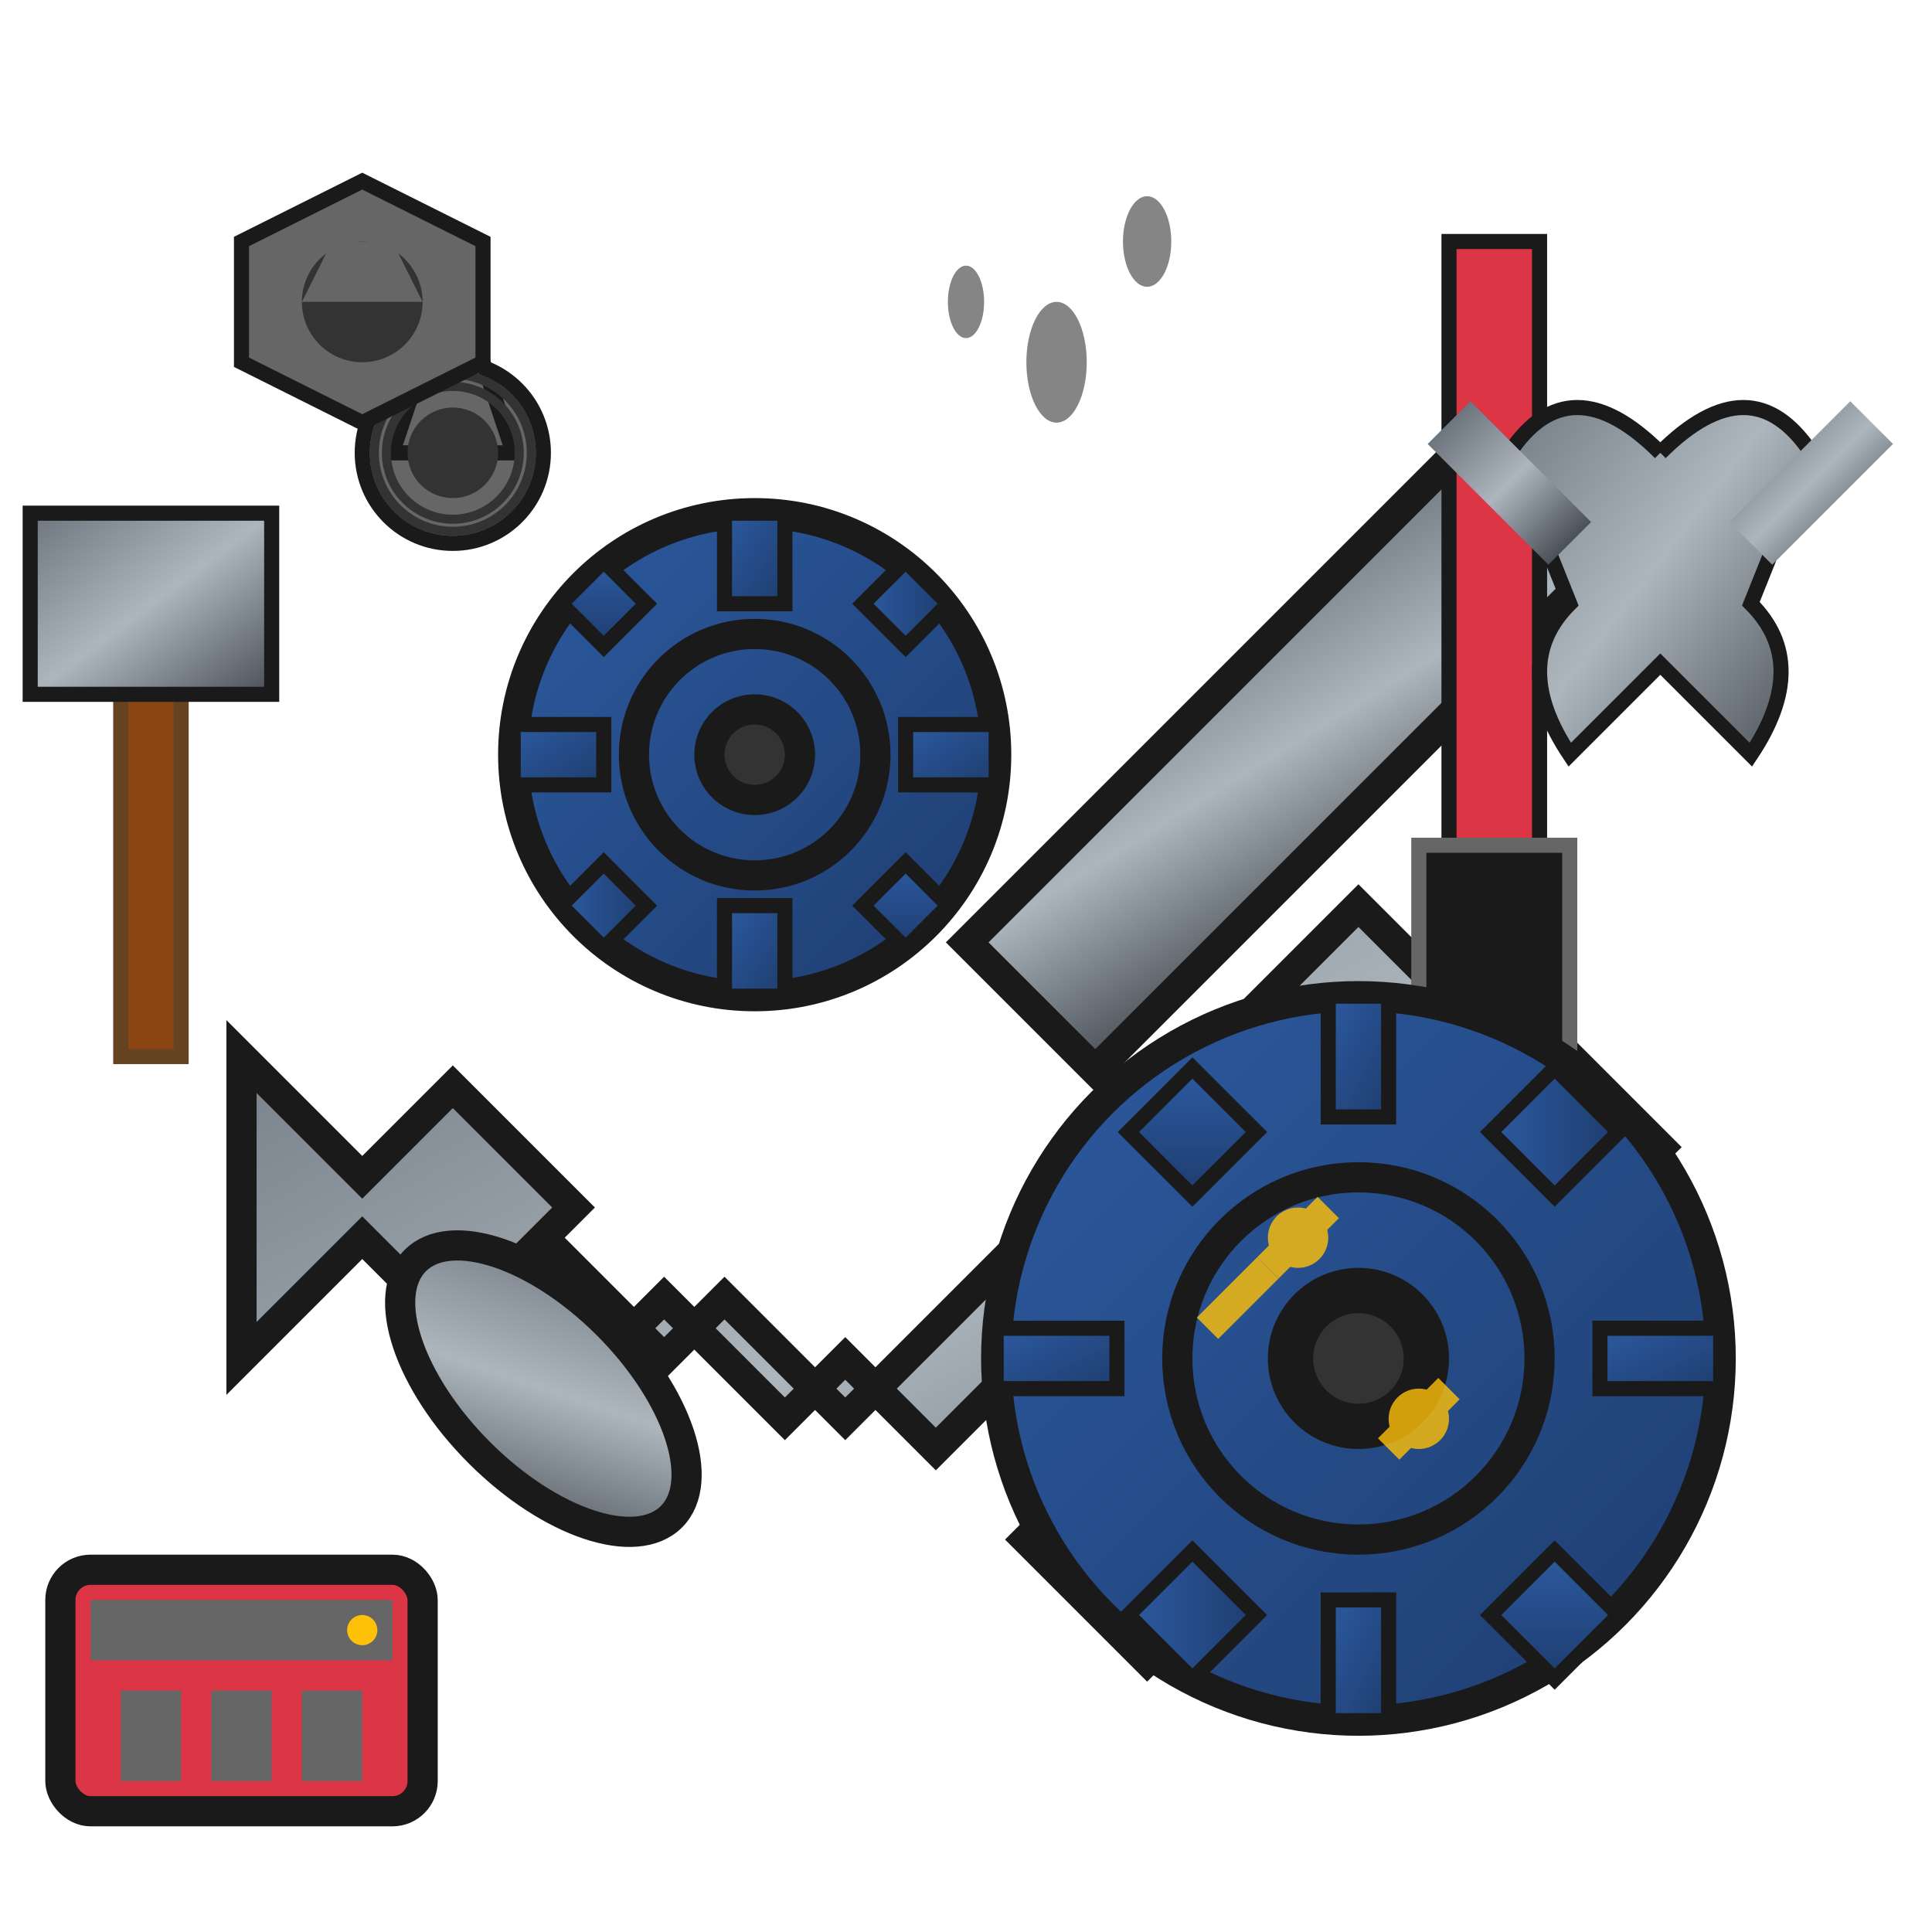 <svg xmlns="http://www.w3.org/2000/svg" viewBox="0 0 64 64" width="64" height="64">
  <defs>
    <linearGradient id="wrenchGradient" x1="0%" y1="0%" x2="100%" y2="100%">
      <stop offset="0%" style="stop-color:#6c757d;stop-opacity:1" />
      <stop offset="50%" style="stop-color:#adb5bd;stop-opacity:1" />
      <stop offset="100%" style="stop-color:#495057;stop-opacity:1" />
    </linearGradient>
    <linearGradient id="gearGradient" x1="0%" y1="0%" x2="100%" y2="100%">
      <stop offset="0%" style="stop-color:#2c5aa0;stop-opacity:1" />
      <stop offset="100%" style="stop-color:#1e3d6f;stop-opacity:1" />
    </linearGradient>
  </defs>
  
  <!-- Main wrench -->
  <path d="M8 45 L12 41 L15 44 L18 41 L22 45 L24 43 L28 47 L45 30 L48 33 L45 36 L48 39 L52 35 L55 38 L38 55 L34 51 L37 48 L34 45 L31 48 L28 45 L26 47 L22 43 L19 46 L16 43 L19 40 L15 36 L12 39 L8 35 Z" 
        fill="url(#wrenchGradient)" stroke="#1a1a1a" stroke-width="1"/>
  
  <!-- Wrench handle -->
  <rect x="40" y="12" width="6" height="25" fill="url(#wrenchGradient)" stroke="#1a1a1a" stroke-width="1" 
        transform="rotate(45 43 24.5)"/>
  
  <!-- Wrench head -->
  <ellipse cx="18" cy="46" rx="6" ry="3" fill="url(#wrenchGradient)" stroke="#1a1a1a" stroke-width="1" 
           transform="rotate(45 18 46)"/>
  
  <!-- Screwdriver -->
  <rect x="48" y="8" width="3" height="20" fill="#dc3545" stroke="#1a1a1a" stroke-width="0.5"/>
  <rect x="47" y="28" width="5" height="8" fill="#1a1a1a" stroke="#666" stroke-width="0.5"/>
  <rect x="48.5" y="36" width="2" height="15" fill="url(#wrenchGradient)" stroke="#1a1a1a" stroke-width="0.5"/>
  
  <!-- Screwdriver tip -->
  <polygon points="49,51 50,51 49.5,54" fill="#666"/>
  
  <!-- Large gear -->
  <circle cx="45" cy="45" r="12" fill="url(#gearGradient)" stroke="#1a1a1a" stroke-width="1"/>
  <circle cx="45" cy="45" r="6" fill="none" stroke="#1a1a1a" stroke-width="1"/>
  
  <!-- Gear teeth -->
  <g fill="url(#gearGradient)" stroke="#1a1a1a" stroke-width="0.5">
    <rect x="44" y="33" width="2" height="4"/>
    <rect x="44" y="53" width="2" height="4"/>
    <rect x="33" y="44" width="4" height="2"/>
    <rect x="53" y="44" width="4" height="2"/>
    <rect x="38" y="36" width="3" height="3" transform="rotate(45 39.5 37.5)"/>
    <rect x="50" y="36" width="3" height="3" transform="rotate(-45 51.5 37.5)"/>
    <rect x="38" y="52" width="3" height="3" transform="rotate(-45 39.5 53.5)"/>
    <rect x="50" y="52" width="3" height="3" transform="rotate(45 51.5 53.5)"/>
  </g>
  
  <!-- Center hole -->
  <circle cx="45" cy="45" r="3" fill="#1a1a1a"/>
  <circle cx="45" cy="45" r="1.5" fill="#333"/>
  
  <!-- Small gear -->
  <circle cx="25" cy="25" r="8" fill="url(#gearGradient)" stroke="#1a1a1a" stroke-width="1"/>
  <circle cx="25" cy="25" r="4" fill="none" stroke="#1a1a1a" stroke-width="1"/>
  
  <!-- Small gear teeth -->
  <g fill="url(#gearGradient)" stroke="#1a1a1a" stroke-width="0.5">
    <rect x="24" y="17" width="2" height="3"/>
    <rect x="24" y="30" width="2" height="3"/>
    <rect x="17" y="24" width="3" height="2"/>
    <rect x="30" y="24" width="3" height="2"/>
    <rect x="19" y="19" width="2" height="2" transform="rotate(45 20 20)"/>
    <rect x="29" y="19" width="2" height="2" transform="rotate(-45 30 20)"/>
    <rect x="19" y="29" width="2" height="2" transform="rotate(-45 20 30)"/>
    <rect x="29" y="29" width="2" height="2" transform="rotate(45 30 30)"/>
  </g>
  
  <!-- Small gear center -->
  <circle cx="25" cy="25" r="2" fill="#1a1a1a"/>
  <circle cx="25" cy="25" r="1" fill="#333"/>
  
  <!-- Hammer -->
  <rect x="4" y="20" width="2" height="15" fill="#8b4513" stroke="#654321" stroke-width="0.5"/>
  <rect x="2" y="18" width="6" height="4" fill="#666" stroke="#1a1a1a" stroke-width="0.5"/>
  <rect x="1" y="17" width="8" height="6" fill="url(#wrenchGradient)" stroke="#1a1a1a" stroke-width="0.5"/>
  
  <!-- Pliers -->
  <path d="M55 15 Q58 12 60 15 L58 20 Q60 22 58 25 L55 22 L52 25 Q50 22 52 20 L50 15 Q52 12 55 15" 
        fill="url(#wrenchGradient)" stroke="#1a1a1a" stroke-width="0.5"/>
  <path d="M52 18 L48 14" stroke="url(#wrenchGradient)" stroke-width="2"/>
  <path d="M58 18 L62 14" stroke="url(#wrenchGradient)" stroke-width="2"/>
  
  <!-- Bolt -->
  <circle cx="15" cy="15" r="3" fill="#666" stroke="#1a1a1a" stroke-width="0.5"/>
  <polygon points="13,15 17,15 16,12 14,12" fill="#666" stroke="#1a1a1a" stroke-width="0.5"/>
  <circle cx="15" cy="15" r="1.5" fill="#333"/>
  
  <!-- Bolt threads -->
  <g stroke="#333" stroke-width="0.3" fill="none">
    <circle cx="15" cy="15" r="2.2"/>
    <circle cx="15" cy="15" r="2.6"/>
  </g>
  
  <!-- Nut -->
  <polygon points="8,8 12,6 16,8 16,12 12,14 8,12" fill="#666" stroke="#1a1a1a" stroke-width="0.5"/>
  <circle cx="12" cy="10" r="2" fill="#333"/>
  <polygon points="10,10 14,10 13,8 11,8" fill="#666"/>
  
  <!-- Oil drops -->
  <g fill="#333" opacity="0.6">
    <ellipse cx="35" cy="12" rx="1" ry="2"/>
    <ellipse cx="38" cy="8" rx="0.8" ry="1.5"/>
    <ellipse cx="32" cy="10" rx="0.6" ry="1.2"/>
  </g>
  
  <!-- Sparks/work indicator -->
  <g stroke="#ffc107" stroke-width="1" fill="none" opacity="0.8">
    <path d="M42 42 L44 40"/>
    <path d="M40 44 L42 42"/>
    <path d="M46 48 L48 46"/>
    <circle cx="43" cy="41" r="0.5" fill="#ffc107"/>
    <circle cx="47" cy="47" r="0.5" fill="#ffc107"/>
  </g>
  
  <!-- Tool box corner -->
  <rect x="2" y="52" width="12" height="8" fill="#dc3545" stroke="#1a1a1a" stroke-width="1" rx="1"/>
  <rect x="3" y="53" width="10" height="2" fill="#666"/>
  <rect x="4" y="56" width="2" height="3" fill="#666"/>
  <rect x="7" y="56" width="2" height="3" fill="#666"/>
  <rect x="10" y="56" width="2" height="3" fill="#666"/>
  <circle cx="12" cy="54" r="0.5" fill="#ffc107"/>
</svg>
